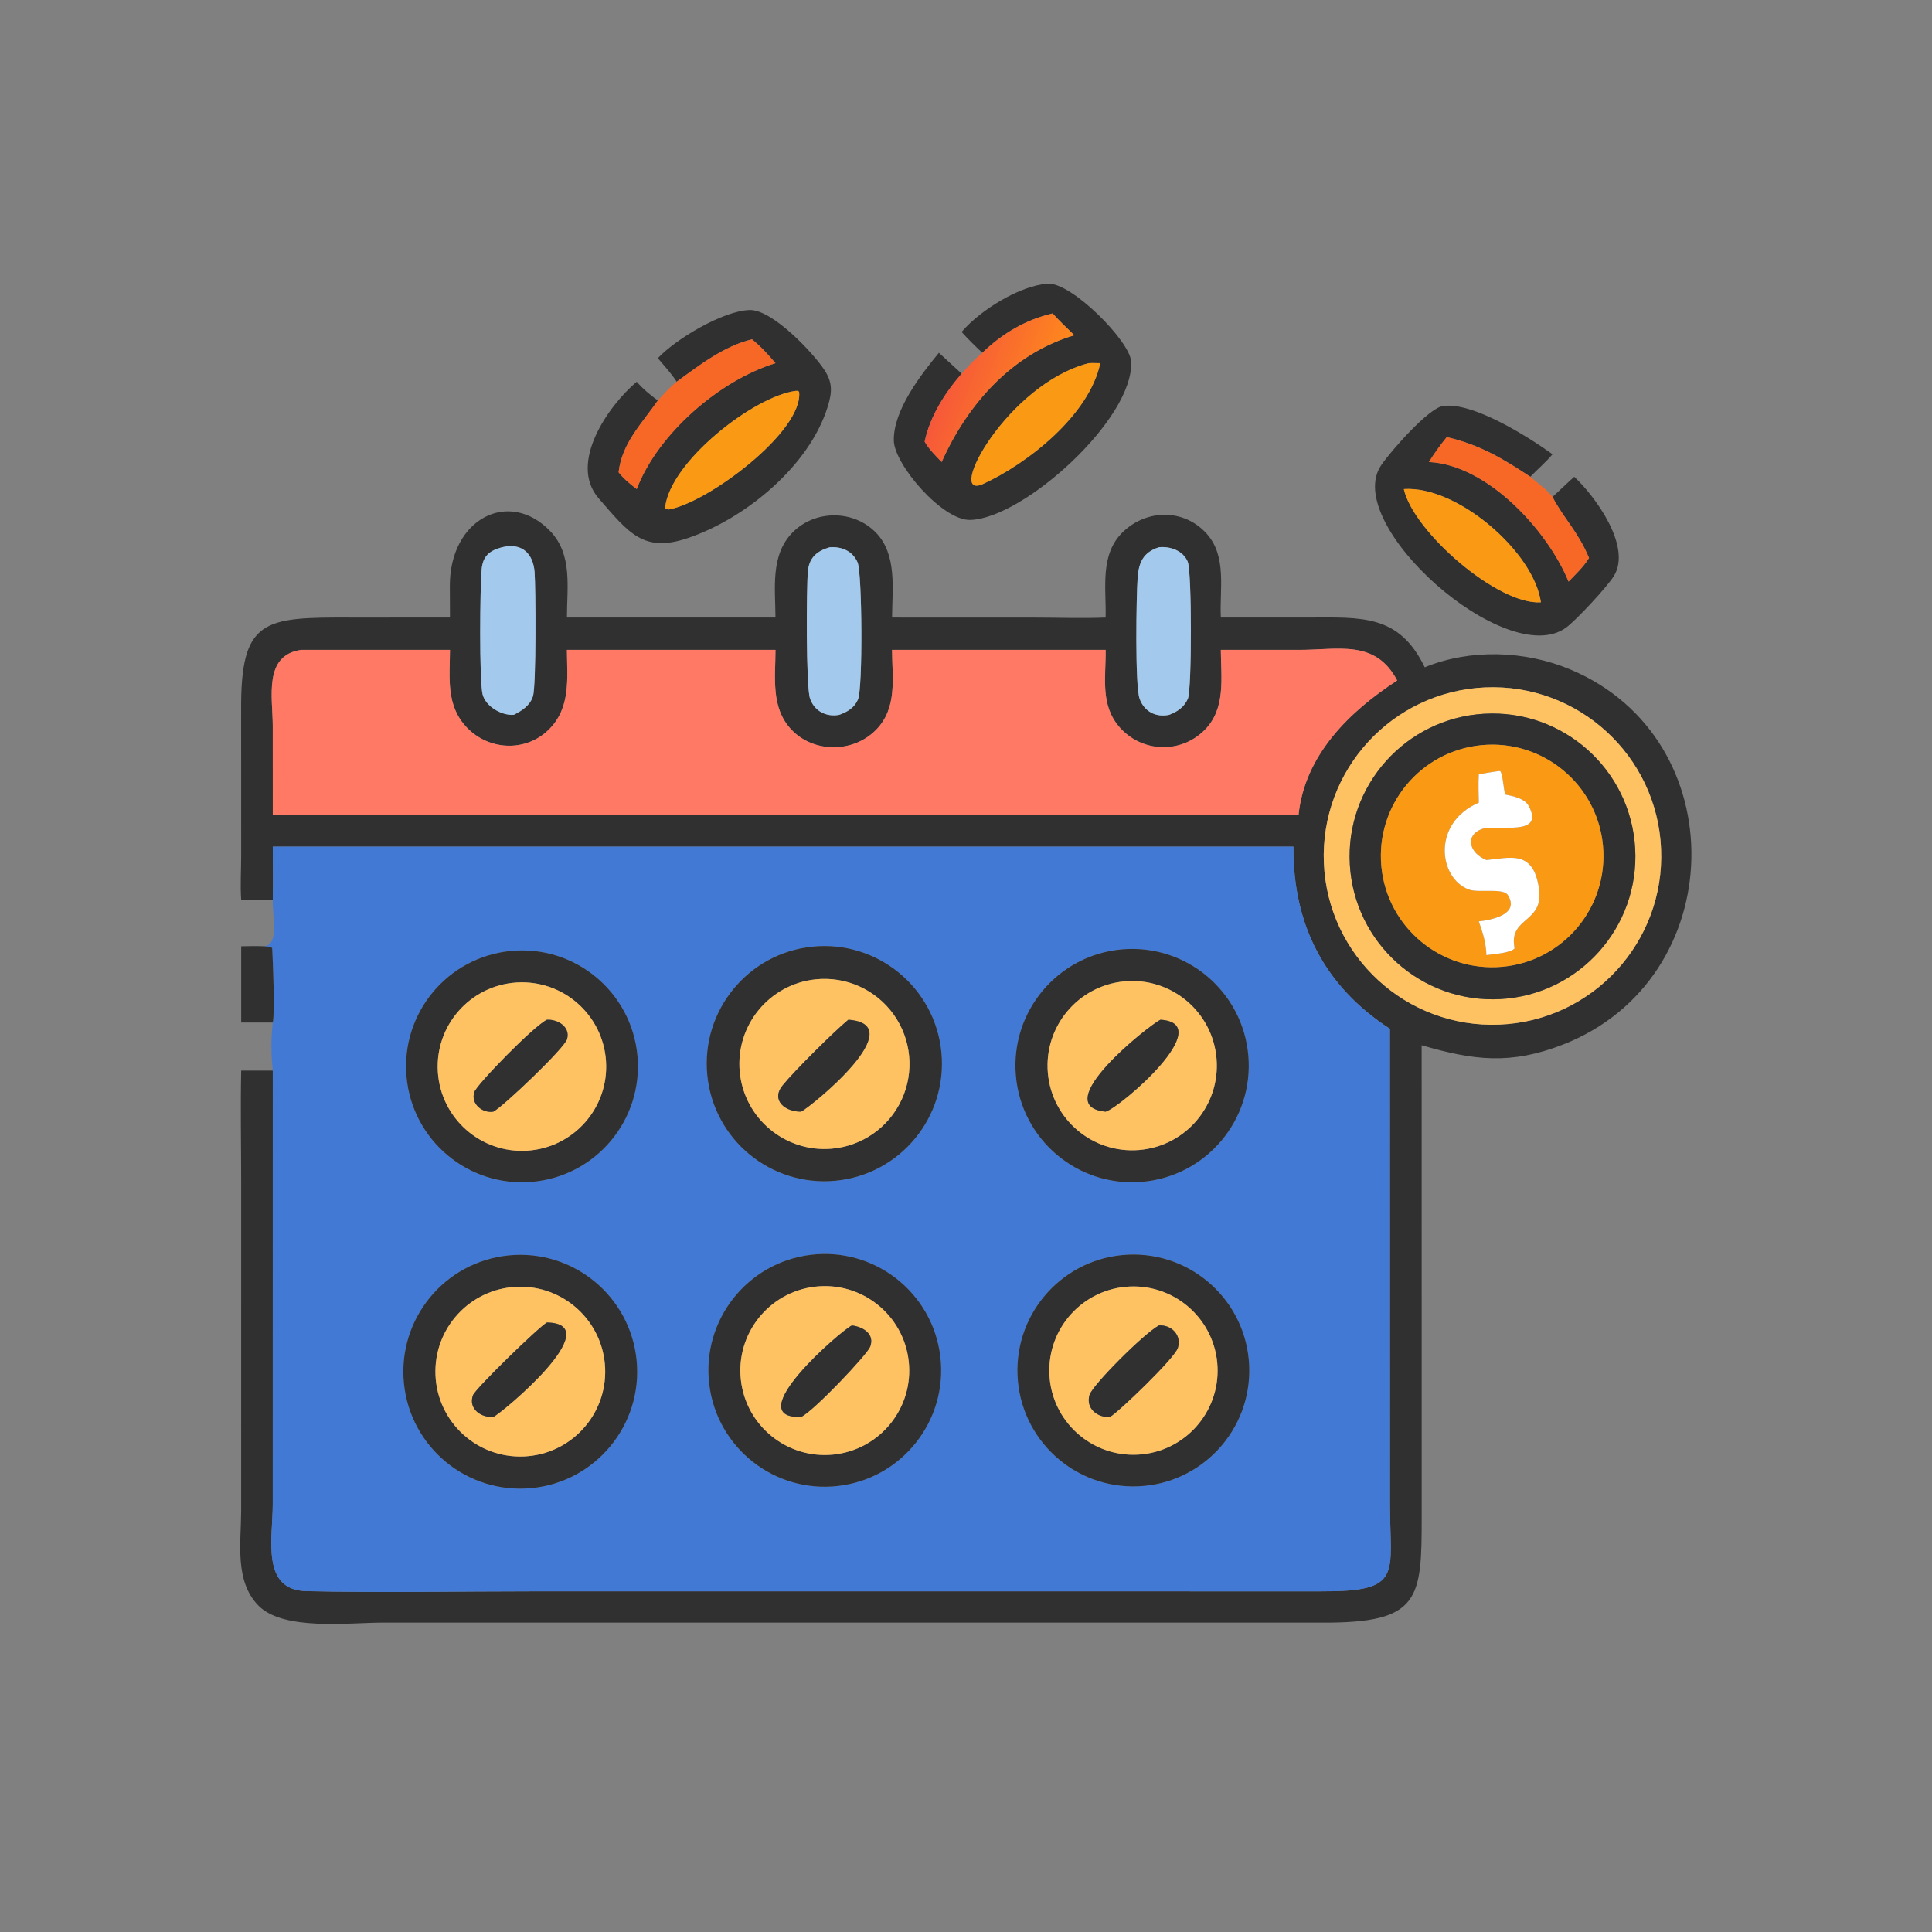 <?xml version="1.0" encoding="UTF-8"?> <svg xmlns="http://www.w3.org/2000/svg" xmlns:xlink="http://www.w3.org/1999/xlink" width="1024" height="1024" viewBox="0 0 1024 1024"><rect x="0" y="0" width="1024" height="1024" fill="#808080" stroke="none"/><path fill="#303030" transform="scale(2 2)" d="M260.323 93.495C258.415 91.715 256.597 89.92 254.845 87.983L255.084 87.702C259.819 82.215 270.217 75.685 277.652 75.18C283.944 74.752 299.443 90.42 299.755 95.767C300.642 110.95 271.213 137.43 257.101 137.787C249.721 137.974 236.994 123.093 236.872 116.767C236.717 108.73 244.011 99.351 248.819 93.495L254.845 99.023C250.371 104.172 246.466 110.309 245.043 117.047C246.191 119.077 247.951 120.76 249.547 122.441C256.438 107.035 268.241 93.74 284.707 88.843C282.737 86.958 280.797 85.073 278.952 83.062C271.765 84.741 265.626 88.383 260.323 93.495ZM288.526 96.248C266.959 101.802 250.562 132.413 260.323 128.348C272.37 122.867 288.726 109.946 291.572 96.248C290.564 96.242 289.531 96.187 288.526 96.248Z"></path><path fill="#303030" transform="scale(2 2)" d="M179.33 101.168C177.87 98.899 176.053 96.991 174.333 94.926C179.018 89.918 191.506 82.382 198.632 82.158C204.736 81.966 215.715 93.751 218.542 98.148C220.737 101.562 220.477 104.112 219.352 107.768C214.517 123.476 197.551 137.398 182.37 142.567C170.587 146.579 166.712 141.347 158.651 132.064C150.516 122.697 161.309 107.421 168.739 101.168C170.408 103.106 172.286 104.625 174.333 106.143C170.107 112.247 164.823 117.39 163.934 125.155C165.313 126.933 166.968 128.247 168.739 129.614C174.333 114.911 190.748 100.759 205.509 96.248C203.575 93.966 201.614 91.818 199.287 89.93C191.932 91.672 185.342 96.78 179.33 101.168ZM210.916 103.584C199.741 105.01 177.507 122.391 176.263 134.535L176.5 134.916L177.308 135.002C187.809 133.086 212.892 114.284 211.773 103.868L211.505 103.579L210.916 103.584Z"></path><defs><linearGradient id="gradient_0" gradientUnits="userSpaceOnUse" x1="276.425" y1="107.139" x2="252.161" y2="97.928"><stop offset="0" stop-color="#FE871D"></stop><stop offset="1" stop-color="#F65839"></stop></linearGradient></defs><path fill="url(#gradient_0)" transform="scale(2 2)" d="M260.323 93.495C265.626 88.383 271.765 84.741 278.952 83.062C280.797 85.073 282.737 86.958 284.707 88.843C268.241 93.74 256.438 107.035 249.547 122.441C247.951 120.76 246.191 119.077 245.043 117.047C246.466 110.309 250.371 104.172 254.845 99.023C256.582 97.022 258.283 95.2 260.323 93.495Z"></path><path fill="#F76826" transform="scale(2 2)" d="M179.33 101.168C185.342 96.78 191.932 91.672 199.287 89.93C201.614 91.818 203.575 93.966 205.509 96.248C190.748 100.759 174.333 114.911 168.739 129.614C166.968 128.247 165.313 126.933 163.934 125.155C164.823 117.39 170.107 112.247 174.333 106.143C175.947 104.404 177.461 102.644 179.33 101.168Z"></path><path fill="#FA9A14" transform="scale(2 2)" d="M260.323 128.348C250.562 132.413 266.959 101.802 288.526 96.248C289.531 96.187 290.564 96.242 291.572 96.248C288.726 109.946 272.37 122.867 260.323 128.348Z"></path><path fill="#FA9A14" transform="scale(2 2)" d="M177.308 135.002L176.5 134.916L176.263 134.535C177.507 122.391 199.741 105.01 210.916 103.584L211.505 103.579L211.773 103.868C212.892 114.284 187.809 133.086 177.308 135.002Z"></path><path fill="#303030" transform="scale(2 2)" d="M405.55 126.352C398.295 121.535 392.029 117.807 383.398 115.844C381.69 117.973 380.111 120.114 378.681 122.441C394.041 123.169 410.012 140.342 415.685 154.126C417.584 152.162 419.677 150.204 421.105 147.861C418.156 140.783 414.412 137.42 411.432 131.698C413.366 129.933 415.229 128.095 417.186 126.352C422.634 131.39 432.501 144.765 427.718 152.612C425.965 155.488 417.639 164.432 415.002 166.343C399.226 177.782 355.366 138.815 366.044 123.264C368.725 119.359 378.584 108.192 382.361 107.613C390.281 106.399 405.111 115.842 411.432 120.383C409.691 122.477 407.449 124.378 405.55 126.352ZM372.03 129.614C374.535 140.863 396.891 160.397 408.353 159.616C406.494 146.167 386.037 128.61 372.03 129.614Z"></path><path fill="#F76826" transform="scale(2 2)" d="M383.398 115.844C392.029 117.807 398.295 121.535 405.55 126.352C407.475 128 409.886 129.694 411.432 131.698C414.412 137.42 418.156 140.783 421.105 147.861C419.677 150.204 417.584 152.162 415.685 154.126C410.012 140.342 394.041 123.169 378.681 122.441C380.111 120.114 381.69 117.973 383.398 115.844Z"></path><path fill="#FA9A14" transform="scale(2 2)" d="M408.353 159.616C396.891 160.397 374.535 140.863 372.03 129.614C386.037 128.61 406.494 146.167 408.353 159.616Z"></path><path fill="#303030" transform="scale(2 2)" d="M72.289 238.471C69.5 238.489 66.708 238.536 63.919 238.471C63.648 234.662 63.905 230.744 63.913 226.92L63.903 188.263C63.727 163.926 69.973 163.59 92.824 163.656L119.247 163.655L119.213 155.28C119.161 137.463 134.92 129.381 145.849 140.796C151.799 147.01 150.242 155.773 150.242 163.655L205.509 163.655C205.479 155.938 204.106 147.142 210.023 141.12C215.969 135.069 226.152 135.045 232.105 141.124C237.815 146.957 236.436 156.182 236.406 163.655L273.962 163.663C280.276 163.665 286.701 163.913 293.004 163.655C293.191 155.817 291.367 146.878 297.672 140.894C304.028 134.862 313.863 134.817 319.801 141.457C325.23 147.528 323.152 156.264 323.535 163.655L346.579 163.651C360.859 163.621 370.733 162.727 377.573 176.84C389.662 171.883 404.176 172.402 416.146 177.414C459.876 195.723 458.639 259.517 414.174 276.829C400.269 282.242 390.558 281.01 376.751 277.002L376.762 401.68C376.773 423.819 376.433 430.133 350.377 430.016L101.485 430.008C92.397 430.011 75.065 432.243 68.466 425.481C62.107 418.963 63.886 408.788 63.907 400.52L63.914 313.13C63.912 303.337 63.704 293.501 63.919 283.714L72.289 283.714L72.285 398.614C72.287 407.729 69.098 421.394 81.189 421.665C101.298 422.117 121.505 421.712 141.624 421.712L350.126 421.718C371.978 421.803 368.368 417.328 368.349 398.407L368.332 272.639C351.135 261.461 342.622 245.238 342.767 224.361L72.289 224.361C72.289 229.061 72.416 233.773 72.289 238.471ZM133.046 145.026C129.67 145.91 127.95 147.409 127.637 150.901C127.199 155.797 126.985 180.24 127.885 183.967C128.667 187.21 132.909 189.658 136.128 189.441C138.312 188.352 140.461 186.98 141.233 184.519C142.129 181.659 141.981 155.732 141.672 151.633C141.299 146.7 138.325 143.739 133.046 145.026ZM219.888 145.026C216.455 146.011 214.424 147.825 214.101 151.39C213.694 155.87 213.596 181.772 214.635 185.004C215.742 188.448 218.976 190.081 222.396 189.441C224.57 188.665 226.401 187.585 227.364 185.384C228.694 182.342 228.486 151.86 227.267 149.045C225.947 145.994 223.021 144.798 219.888 145.026ZM307.133 145.026C302.944 146.356 301.788 149.071 301.485 153.113C301.143 157.663 300.751 181.741 302.01 185.18C303.272 188.628 306.357 190.161 309.832 189.441C312.048 188.595 313.798 187.415 314.791 185.181C315.873 182.747 315.878 151.419 314.747 148.822C313.468 145.882 310.116 144.732 307.133 145.026ZM79.796 172.228C69.738 173.636 72.283 184.892 72.284 192.357L72.289 215.985L344.125 215.985C345.763 200.097 357.612 188.549 370.269 180.334C364.475 169.342 354.711 172.26 344.125 172.228L323.535 172.228C323.564 179.606 324.952 187.809 319.159 193.543C312.842 199.795 302.711 199.428 296.809 192.853C291.476 186.911 293.091 179.549 293.004 172.228L236.406 172.228C236.432 179.69 237.908 187.631 232.101 193.477C226.067 199.551 215.656 199.606 209.732 193.363C204.214 187.548 205.503 179.577 205.509 172.228L150.242 172.228C150.293 179.724 151.319 187.451 145.525 193.261C139.427 199.377 129.577 198.937 123.701 192.78C118.13 186.942 119.207 179.65 119.247 172.228L79.796 172.228ZM393.588 182.17C368.93 183.238 349.799 204.08 350.841 228.739C351.884 253.398 372.706 272.55 397.366 271.533C422.062 270.515 441.249 249.655 440.205 224.961C439.161 200.266 418.282 181.101 393.588 182.17Z"></path><path fill="#A3C9EC" transform="scale(2 2)" d="M136.128 189.441C132.909 189.658 128.667 187.21 127.885 183.967C126.985 180.24 127.199 155.797 127.637 150.901C127.95 147.409 129.67 145.91 133.046 145.026C138.325 143.739 141.299 146.7 141.672 151.633C141.981 155.732 142.129 181.659 141.233 184.519C140.461 186.98 138.312 188.352 136.128 189.441Z"></path><path fill="#A3C9EC" transform="scale(2 2)" d="M222.396 189.441C218.976 190.081 215.742 188.448 214.635 185.004C213.596 181.772 213.694 155.87 214.101 151.39C214.424 147.825 216.455 146.011 219.888 145.026C223.021 144.798 225.947 145.994 227.267 149.045C228.486 151.86 228.694 182.342 227.364 185.384C226.401 187.585 224.57 188.665 222.396 189.441Z"></path><path fill="#A3C9EC" transform="scale(2 2)" d="M309.832 189.441C306.357 190.161 303.272 188.628 302.01 185.18C300.751 181.741 301.143 157.663 301.485 153.113C301.788 149.071 302.944 146.356 307.133 145.026C310.116 144.732 313.468 145.882 314.747 148.822C315.878 151.419 315.873 182.747 314.791 185.181C313.798 187.415 312.048 188.595 309.832 189.441Z"></path><path fill="#FF7964" transform="scale(2 2)" d="M72.289 215.985L72.284 192.357C72.283 184.892 69.738 173.636 79.796 172.228L119.247 172.228C119.207 179.65 118.13 186.942 123.701 192.78C129.577 198.937 139.427 199.377 145.525 193.261C151.319 187.451 150.293 179.724 150.242 172.228L205.509 172.228C205.503 179.577 204.214 187.548 209.732 193.363C215.656 199.606 226.067 199.551 232.101 193.477C237.908 187.631 236.432 179.69 236.406 172.228L293.004 172.228C293.091 179.549 291.476 186.911 296.809 192.853C302.711 199.428 312.842 199.795 319.159 193.543C324.952 187.809 323.564 179.606 323.535 172.228L344.125 172.228C354.711 172.26 364.475 169.342 370.269 180.334C357.612 188.549 345.763 200.097 344.125 215.985L72.289 215.985Z"></path><path fill="#FFC263" transform="scale(2 2)" d="M397.366 271.533C372.706 272.55 351.884 253.398 350.841 228.739C349.799 204.08 368.93 183.238 393.588 182.17C418.282 181.101 439.161 200.266 440.205 224.961C441.249 249.655 422.062 270.515 397.366 271.533ZM393.363 189.147C372.5 190.34 356.546 208.207 357.715 229.072C358.883 249.937 376.731 265.911 397.597 264.767C418.498 263.622 434.505 245.737 433.335 224.838C432.165 203.938 414.261 187.952 393.363 189.147Z"></path><path fill="#303030" transform="scale(2 2)" d="M397.597 264.767C376.731 265.911 358.883 249.937 357.715 229.072C356.546 208.207 372.5 190.34 393.363 189.147C414.261 187.952 432.165 203.938 433.335 224.838C434.505 245.737 418.498 263.622 397.597 264.767ZM392.616 197.477C376.436 199.033 364.565 213.385 366.072 229.569C367.579 245.753 381.896 257.667 398.085 256.209C414.342 254.744 426.317 240.353 424.804 224.1C423.291 207.848 408.864 195.915 392.616 197.477Z"></path><path fill="#FA9A14" transform="scale(2 2)" d="M398.085 256.209C381.896 257.667 367.579 245.753 366.072 229.569C364.565 213.385 376.436 199.033 392.616 197.477C408.864 195.915 423.291 207.848 424.804 224.1C426.317 240.353 414.342 254.744 398.085 256.209ZM397.042 204.35C395.324 204.612 393.607 204.871 391.9 205.199C391.761 207.703 391.845 210.207 391.9 212.712C379.421 218.055 381.207 232.72 389.251 235.728C391.863 236.704 398.351 235.218 399.598 237.205C402.812 242.325 395.334 243.783 391.9 244.186C392.965 247.202 393.817 249.883 393.913 253.114C395.612 252.846 400.21 252.606 401.359 251.361L401.29 250.774C400.088 243.037 409.046 244.525 407.872 235.723C406.443 225.018 400.139 227.37 393.913 227.919C389.128 225.971 388.277 221.218 392.784 219.668C396.56 218.371 409.492 221.893 405.159 213.66C404.041 211.536 401.077 211.028 398.908 210.562C398.397 208.956 398.322 205.438 397.582 204.348L397.042 204.35Z"></path><path fill="white" transform="scale(2 2)" d="M391.9 205.199C393.607 204.871 395.324 204.612 397.042 204.35L397.582 204.348C398.322 205.438 398.397 208.956 398.908 210.562C401.077 211.028 404.041 211.536 405.159 213.66C409.492 221.893 396.56 218.371 392.784 219.668C388.277 221.218 389.128 225.971 393.913 227.919C400.139 227.37 406.443 225.018 407.872 235.723C409.046 244.525 400.088 243.037 401.29 250.774L401.359 251.361C400.21 252.606 395.612 252.846 393.913 253.114C393.817 249.883 392.965 247.202 391.9 244.186C395.334 243.783 402.812 242.325 399.598 237.205C398.351 235.218 391.863 236.704 389.251 235.728C381.207 232.72 379.421 218.055 391.9 212.712C391.845 210.207 391.761 207.703 391.9 205.199Z"></path><path fill="#4179D5" transform="scale(2 2)" d="M72.289 238.471C72.416 233.773 72.289 229.061 72.289 224.361L342.767 224.361C342.622 245.238 351.135 261.461 368.332 272.639L368.349 398.407C368.368 417.328 371.978 421.803 350.126 421.718L141.624 421.712C121.505 421.712 101.298 422.117 81.189 421.665C69.098 421.394 72.287 407.729 72.285 398.614L72.289 283.714C71.834 279.414 71.802 275.281 72.289 270.983C72.893 268.254 72.29 254.236 72.13 251.235C71.548 250.811 70.662 250.852 69.943 250.774C74.122 250.507 72.135 242.659 72.289 238.471ZM215.288 250.875C198.214 252.62 185.764 267.839 187.439 284.92C189.113 302 204.282 314.512 221.369 312.908C238.555 311.294 251.156 296.018 249.472 278.838C247.788 261.659 232.46 249.12 215.288 250.875ZM297.416 251.588C280.401 253.025 267.774 267.983 269.212 284.997C270.649 302.011 285.608 314.638 302.622 313.199C319.635 311.76 332.26 296.803 330.823 279.79C329.385 262.778 314.428 250.151 297.416 251.588ZM135.33 252.017C118.532 253.668 106.211 268.56 107.737 285.37C109.263 302.179 124.064 314.61 140.884 313.208C157.882 311.792 170.472 296.801 168.93 279.815C167.388 262.828 152.304 250.349 135.33 252.017ZM214.832 332.546C197.965 334.607 185.944 349.923 187.95 366.797C189.955 383.67 205.232 395.742 222.112 393.792C239.071 391.833 251.211 376.469 249.196 359.517C247.181 342.565 231.778 330.475 214.832 332.546ZM299.023 332.497C282.082 333.229 268.938 347.548 269.655 364.489C270.372 381.431 284.679 394.587 301.622 393.885C318.584 393.181 331.76 378.853 331.042 361.891C330.324 344.928 315.984 331.765 299.023 332.497ZM134.863 332.69C117.835 334.353 105.378 349.505 107.04 366.534C108.702 383.562 123.854 396.02 140.883 394.358C157.912 392.696 170.37 377.544 168.708 360.514C167.046 343.485 151.893 331.027 134.863 332.69Z"></path><path fill="#303030" transform="scale(2 2)" d="M221.369 312.908C204.282 314.512 189.113 302 187.439 284.92C185.764 267.839 198.214 252.62 215.288 250.875C232.46 249.12 247.788 261.659 249.472 278.838C251.156 296.018 238.555 311.294 221.369 312.908ZM216.157 259.534C203.861 260.811 194.888 271.752 196.042 284.06C197.196 296.367 208.046 305.45 220.365 304.419C228.444 303.744 235.538 298.781 238.943 291.424C242.349 284.066 241.54 275.446 236.827 268.85C232.113 262.253 224.221 258.696 216.157 259.534Z"></path><path fill="#303030" transform="scale(2 2)" d="M63.919 250.774C65.928 250.737 67.935 250.682 69.943 250.774C70.662 250.852 71.548 250.811 72.13 251.235C72.29 254.236 72.893 268.254 72.289 270.983L63.919 270.983L63.919 250.774Z"></path><path fill="#303030" transform="scale(2 2)" d="M302.622 313.199C285.608 314.638 270.649 302.011 269.212 284.997C267.774 267.983 280.401 253.025 297.416 251.588C314.428 250.151 329.385 262.778 330.823 279.79C332.26 296.803 319.635 311.76 302.622 313.199ZM298.002 260.068C285.709 261.19 276.632 272.034 277.693 284.333C278.753 296.632 289.552 305.762 301.856 304.764C314.247 303.758 323.457 292.865 322.389 280.479C321.321 268.093 310.383 258.938 298.002 260.068Z"></path><path fill="#303030" transform="scale(2 2)" d="M140.884 313.208C124.064 314.61 109.263 302.179 107.737 285.37C106.211 268.56 118.532 253.668 135.33 252.017C152.304 250.349 167.388 262.828 168.93 279.815C170.472 296.801 157.882 311.792 140.884 313.208ZM136.84 260.377C124.545 261.191 115.234 271.813 116.036 284.109C116.838 296.405 127.45 305.727 139.747 304.937C152.062 304.147 161.4 293.516 160.597 281.202C159.793 268.888 149.153 259.561 136.84 260.377Z"></path><path fill="#FFC263" transform="scale(2 2)" d="M220.365 304.419C208.046 305.45 197.196 296.367 196.042 284.06C194.888 271.752 203.861 260.811 216.157 259.534C224.221 258.696 232.113 262.253 236.827 268.85C241.54 275.446 242.349 284.066 238.943 291.424C235.538 298.781 228.444 303.744 220.365 304.419ZM224.821 270.238C221.129 273.262 210.396 283.905 207.375 287.678C204.262 291.566 208.043 294.665 212.303 294.598C215.104 293.124 241.797 271.452 224.821 270.238Z"></path><path fill="#FFC263" transform="scale(2 2)" d="M301.856 304.764C289.552 305.762 278.753 296.632 277.693 284.333C276.632 272.034 285.709 261.19 298.002 260.068C310.383 258.938 321.321 268.093 322.389 280.479C323.457 292.865 314.247 303.758 301.856 304.764ZM307.554 270.238C304.781 271.459 277.379 293.131 293.004 294.598C296.947 293.414 322.77 271.231 307.554 270.238Z"></path><path fill="#FFC263" transform="scale(2 2)" d="M139.747 304.937C127.45 305.727 116.838 296.405 116.036 284.109C115.234 271.813 124.545 261.191 136.84 260.377C149.153 259.561 159.793 268.888 160.597 281.202C161.4 293.516 152.062 304.147 139.747 304.937ZM144.954 270.238C141.529 271.832 126.375 287.38 125.697 289.43C124.68 292.502 127.866 295.083 130.737 294.598C133.332 293.252 149.631 277.729 150.287 275.347C151.187 272.082 147.764 270.091 144.954 270.238Z"></path><path fill="#303030" transform="scale(2 2)" d="M130.737 294.598C127.866 295.083 124.68 292.502 125.697 289.43C126.375 287.38 141.529 271.832 144.954 270.238C147.764 270.091 151.187 272.082 150.287 275.347C149.631 277.729 133.332 293.252 130.737 294.598Z"></path><path fill="#303030" transform="scale(2 2)" d="M293.004 294.598C277.379 293.131 304.781 271.459 307.554 270.238C322.77 271.231 296.947 293.414 293.004 294.598Z"></path><path fill="#303030" transform="scale(2 2)" d="M212.303 294.598C208.043 294.665 204.262 291.566 207.375 287.678C210.396 283.905 221.129 273.262 224.821 270.238C241.797 271.452 215.104 293.124 212.303 294.598Z"></path><path fill="#303030" transform="scale(2 2)" d="M222.112 393.792C205.232 395.742 189.955 383.67 187.95 366.797C185.944 349.923 197.965 334.607 214.832 332.546C231.778 330.475 247.181 342.565 249.196 359.517C251.211 376.469 239.071 391.833 222.112 393.792ZM215.927 340.993C203.73 342.448 194.986 353.463 196.336 365.672C197.686 377.881 208.624 386.72 220.845 385.476C233.216 384.217 242.187 373.113 240.821 360.754C239.454 348.394 228.274 339.519 215.927 340.993Z"></path><path fill="#303030" transform="scale(2 2)" d="M301.622 393.885C284.679 394.587 270.372 381.431 269.655 364.489C268.938 347.548 282.082 333.229 299.023 332.497C315.984 331.765 330.324 344.928 331.042 361.891C331.76 378.853 318.584 393.181 301.622 393.885ZM299.494 340.94C287.117 341.43 277.511 351.912 278.1 364.284C278.689 376.657 289.248 386.179 301.615 385.49C313.843 384.809 323.234 374.395 322.651 362.163C322.069 349.93 311.731 340.456 299.494 340.94Z"></path><path fill="#303030" transform="scale(2 2)" d="M140.883 394.358C123.854 396.02 108.702 383.562 107.04 366.534C105.378 349.505 117.835 334.353 134.863 332.69C151.893 331.027 167.046 343.485 168.708 360.514C170.37 377.544 157.912 392.696 140.883 394.358ZM136.992 341.018C124.559 341.513 114.889 352.006 115.409 364.438C115.929 376.87 126.441 386.519 138.871 385.974C151.267 385.431 160.883 374.955 160.364 362.558C159.846 350.162 149.389 340.525 136.992 341.018Z"></path><path fill="#FFC263" transform="scale(2 2)" d="M138.871 385.974C126.441 386.519 115.929 376.87 115.409 364.438C114.889 352.006 124.559 341.513 136.992 341.018C149.389 340.525 159.846 350.162 160.364 362.558C160.883 374.955 151.267 385.431 138.871 385.974ZM144.954 350.475C142.845 351.6 125.948 368.026 125.327 369.784C124.055 373.389 127.543 375.75 130.737 375.502C132.827 374.601 161.461 350.799 144.954 350.475Z"></path><path fill="#FFC263" transform="scale(2 2)" d="M220.845 385.476C208.624 386.72 197.686 377.881 196.336 365.672C194.986 353.463 203.73 342.448 215.927 340.993C228.274 339.519 239.454 348.394 240.821 360.754C242.187 373.113 233.216 384.217 220.845 385.476ZM225.762 351.251C222.92 352.568 195.804 376.044 212.303 375.502C215.522 374.054 229.838 358.946 230.609 356.883C231.868 353.515 228.704 351.609 225.762 351.251Z"></path><path fill="#FFC263" transform="scale(2 2)" d="M301.615 385.49C289.248 386.179 278.689 376.657 278.1 364.284C277.511 351.912 287.117 341.43 299.494 340.94C311.731 340.456 322.069 349.93 322.651 362.163C323.234 374.395 313.843 384.809 301.615 385.49ZM307.133 351.251C303.174 353.357 289.469 367.126 288.724 369.7C287.685 373.289 290.904 375.767 294.144 375.502C296.227 374.392 311.243 360.023 312.145 357.202C313.229 353.81 310.388 351.029 307.133 351.251Z"></path><path fill="#303030" transform="scale(2 2)" d="M130.737 375.502C127.543 375.75 124.055 373.389 125.327 369.784C125.948 368.026 142.845 351.6 144.954 350.475C161.461 350.799 132.827 374.601 130.737 375.502Z"></path><path fill="#303030" transform="scale(2 2)" d="M212.303 375.502C195.804 376.044 222.92 352.568 225.762 351.251C228.704 351.609 231.868 353.515 230.609 356.883C229.838 358.946 215.522 374.054 212.303 375.502Z"></path><path fill="#303030" transform="scale(2 2)" d="M294.144 375.502C290.904 375.767 287.685 373.289 288.724 369.7C289.469 367.126 303.174 353.357 307.133 351.251C310.388 351.029 313.229 353.81 312.145 357.202C311.243 360.023 296.227 374.392 294.144 375.502Z"></path></svg> 